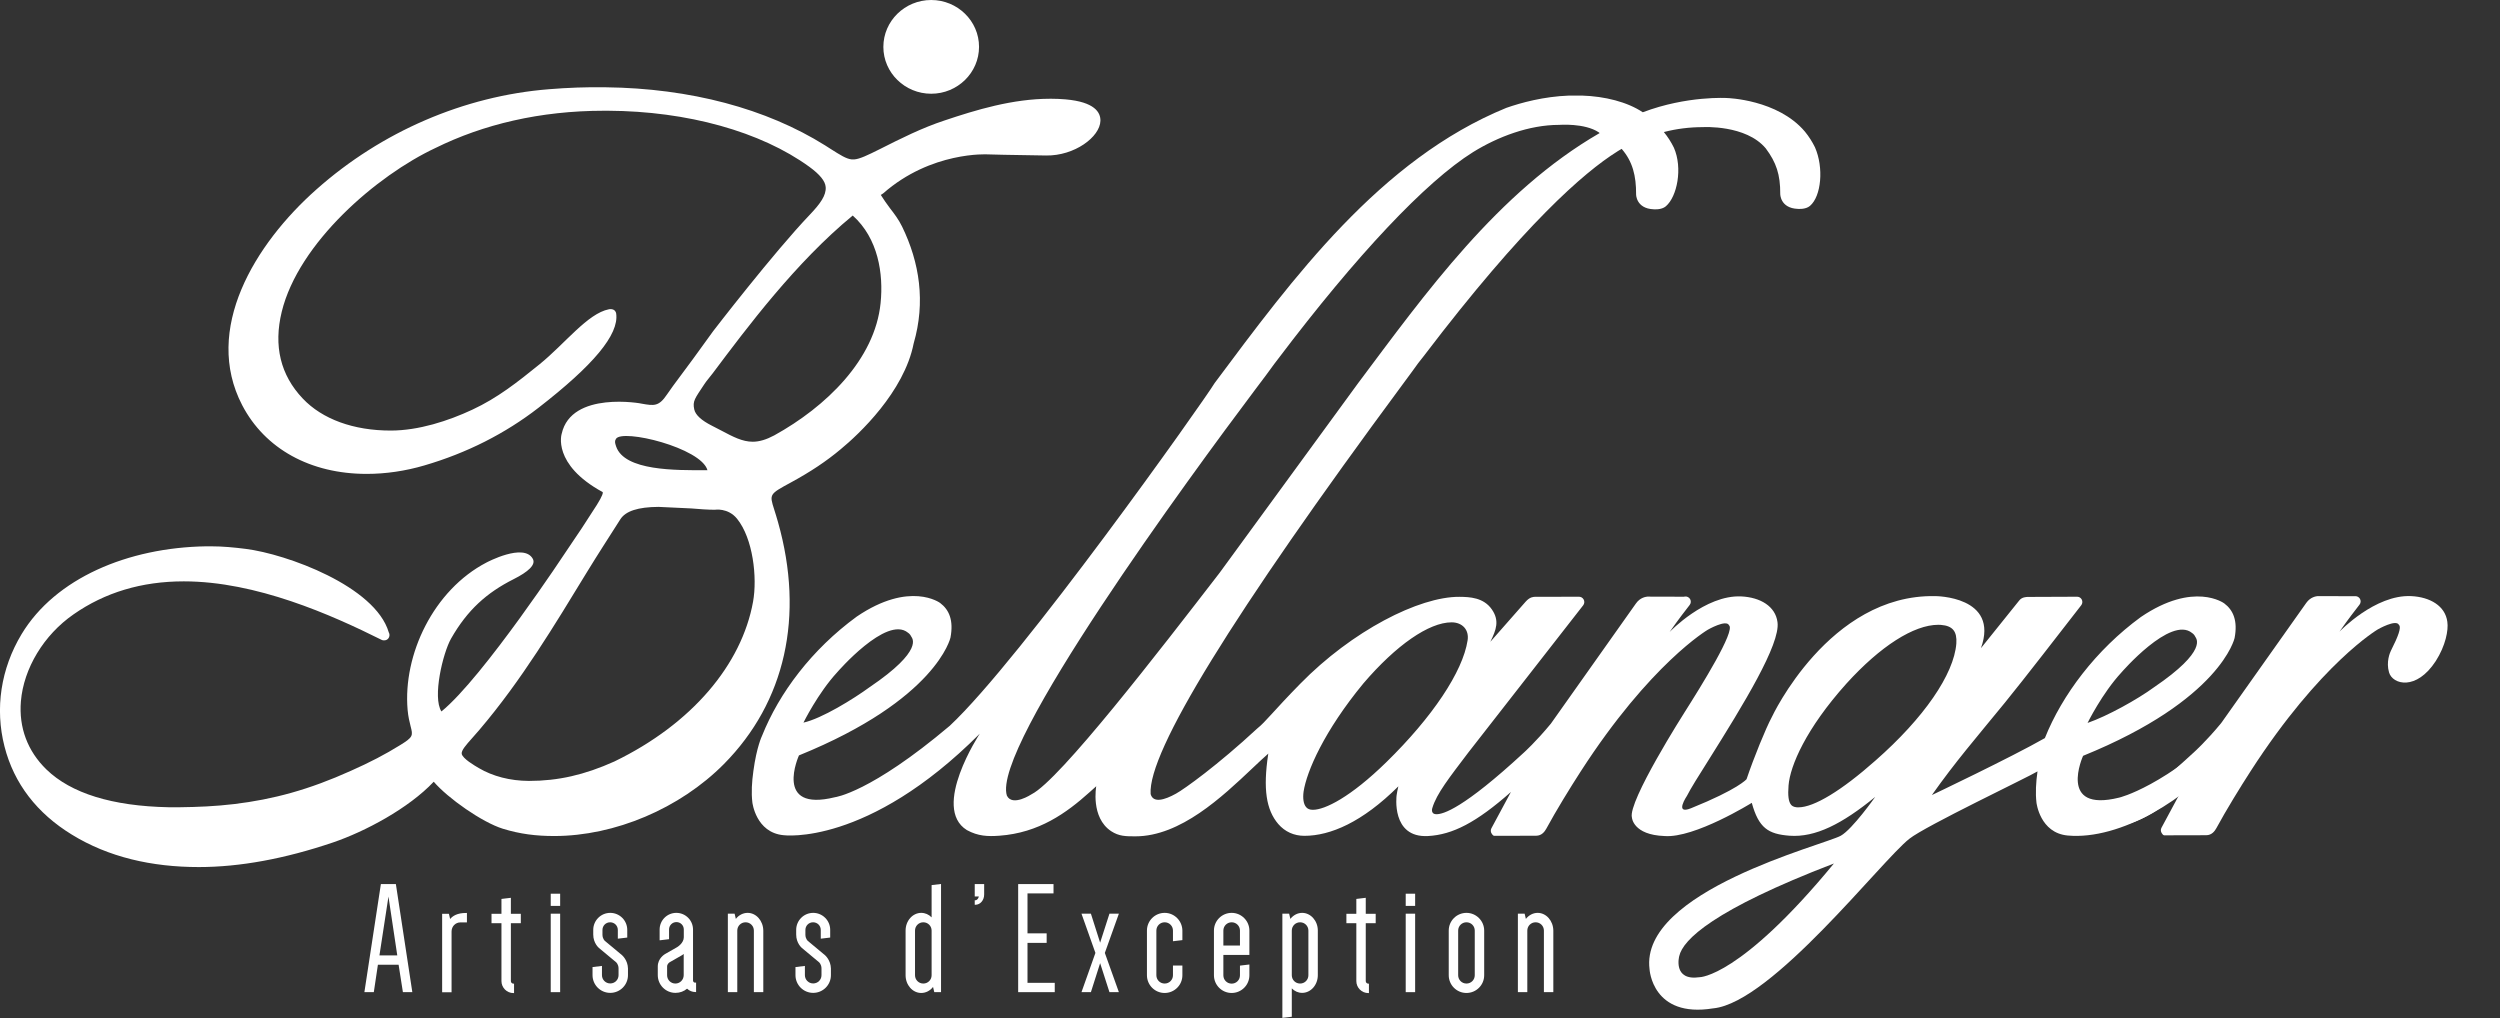 <?xml version="1.0" encoding="UTF-8"?>
<!-- Generator: Adobe Illustrator 27.9.0, SVG Export Plug-In . SVG Version: 6.00 Build 0)  -->
<svg xmlns="http://www.w3.org/2000/svg" xmlns:xlink="http://www.w3.org/1999/xlink" version="1.1" id="Calque_1" x="0px" y="0px" viewBox="0 0 244.04 99.37" style="enable-background:new 0 0 244.04 99.37;" xml:space="preserve">
<rect x="0" y="0" width="244.04" height="99.37" fill="#333333" stroke="none"/>
<style type="text/css">
	.st0{fill:#FFFFFF;}
</style>
<g>
	<g>
		<path class="st0" d="M90.9,9.15c2.57,0,4.67-2.05,4.67-4.58C95.57,2.05,93.47,0,90.9,0c-2.57,0-4.67,2.05-4.67,4.58    C86.23,7.1,88.33,9.15,90.9,9.15z"></path>
		<path class="st0" d="M54.83,42.34c0,0-0.96,2.98,3.99,5.69c0.07,0.04,0.01,0.35-0.56,1.26c-0.97,1.53-1.96,3.03-2.95,4.47    c0,0-8.15,12.38-12.22,15.69c-0.89-1.38,0.14-5.7,0.94-7.11c1.6-2.81,3.5-4.49,6.1-5.8c1.43-0.72,2.2-1.41,1.88-1.99    c-0.87-1.59-4.52,0.36-4.52,0.36c-5.17,2.69-8.17,8.99-7.7,14.39c0.06,0.68,0.19,1.18,0.29,1.59c0.24,0.92,0.27,1.06-1.06,1.87    c-1.38,0.86-2.93,1.67-4.76,2.48c-4.1,1.85-7.58,2.79-11.4,3.25c-1.83,0.22-3.61,0.29-5.28,0.31h-1.12    c-5.51-0.11-9.53-1.36-11.93-3.69c-1.84-1.79-2.7-4.09-2.49-6.65c0.27-3.22,2.24-6.48,5.14-8.49c3.05-2.13,6.64-3.22,10.76-3.22    c7.07,0,14.4,3.26,19.31,5.71c0.08,0.04,0.17,0.06,0.24,0.05c0.31,0.01,0.53-0.23,0.53-0.52c0-0.09-0.02-0.18-0.07-0.26    c-1.32-4.51-9.98-7.65-13.97-8.15c-1.1-0.14-2.23-0.25-3.38-0.25l-0.47,0c-7.66,0.12-14.73,3.12-18.02,8.57    c-2.03,3.37-2.62,7.26-1.67,10.97c0.93,3.64,3.19,6.53,6.57,8.6c3.57,2.2,7.8,3.17,12.4,3.17c4,0,8.4-0.81,13.09-2.4    c3.12-1.06,7.38-3.32,9.84-5.93c1.38,1.61,4.72,3.96,6.75,4.59c1.69,0.52,3.25,0.71,5.01,0.71c5.92,0,12.27-2.69,16.57-7.03    c5.99-6.05,7.87-14.43,5.28-23.6c-0.14-0.5-0.27-0.91-0.38-1.26c-0.47-1.48-0.47-1.48,1.63-2.62c1.9-1.03,3.49-2.09,4.88-3.26    c1.74-1.43,6.18-5.58,7.11-10.32c1.17-4.03,0.58-7.89-1.13-11.4c-0.33-0.68-0.76-1.25-1.18-1.79c-0.33-0.43-0.58-0.81-0.9-1.3    l0.23-0.15c4.7-4.13,10.19-3.81,10.19-3.81s2.33,0.07,5.72,0.11c2.77,0.04,5.26-1.81,5.3-3.39c0.02-0.81-0.55-1.84-3.41-2.09    c-0.46-0.04-0.92-0.06-1.37-0.06l-0.13,0c-3.67,0-7.24,1.09-10.31,2.12c-2.19,0.72-4.26,1.76-6.32,2.8c-1.2,0.6-1.96,0.96-2.48,1    l-0.27,0c-0.53-0.06-1.08-0.41-2.09-1.05l-0.5-0.32C74.8,10.6,67.4,8.62,59.12,8.52c-1.86-0.03-3.72,0.04-5.54,0.19    c-8.28,0.66-16.34,4.14-22.69,9.78c-6.03,5.34-11.09,13.67-7.25,21.06c2.22,4.26,6.65,6.71,12.15,6.71c1.87,0,3.78-0.28,5.65-0.83    c4.13-1.21,7.87-3.1,11.12-5.62c5.34-4.14,7.88-7.14,7.59-9.2c-0.1-0.56-0.71-0.42-0.71-0.42c-2.08,0.41-4.27,3.34-6.77,5.37    c-2.16,1.75-4.11,3.29-6.56,4.43c-2.35,1.1-5.25,2.04-7.97,2.04c-3.63,0-6.68-1.11-8.59-3.13c-2.17-2.29-2.86-5.13-2.05-8.46    c1.64-6.73,9.27-13.31,15.02-16c4.64-2.29,10.18-3.63,16.45-3.63l0.39,0c7.75,0.04,14.91,2.04,19.64,5.47    c1.03,0.75,1.56,1.4,1.6,1.98c0.06,0.8-0.51,1.61-1.55,2.7c-3.56,3.73-9.43,11.36-9.43,11.36c-1.26,1.77-2.6,3.58-3.92,5.35    c-0.23,0.31-0.41,0.57-0.6,0.85c-0.78,1.16-1.25,1.1-2.43,0.89C62.69,39.39,55.77,38.12,54.83,42.34z M73.48,43.12    c-1.01,0-1.92-0.48-3.07-1.09c-0.29-0.15-0.59-0.31-0.91-0.47c-1.03-0.52-1.61-1.05-1.73-1.59c-0.18-0.83,0.06-1.06,0.98-2.46    c0.24-0.37,0.55-0.7,0.83-1.08c3.34-4.45,8.07-10.79,13.66-15.39c2.49,2.23,3.01,5.69,2.72,8.54    c-0.55,5.52-5.33,10.13-10.38,12.92C74.81,42.91,74.13,43.12,73.48,43.12z M67.46,49.63c0.85,0.07,1.64,0.13,2.31,0.13    c0,0,1.29-0.22,2.18,0.88c1.55,1.92,1.99,5.71,1.56,8.1c-1.11,6.13-5.96,11.92-13.53,15.59c-2.93,1.32-5.51,1.9-8.35,1.9    c-1.84-0.01-3.53-0.45-4.9-1.26c-0.39-0.23-1.58-0.92-1.66-1.39c-0.05-0.32,0.42-0.86,1.03-1.54c0.21-0.24,0.42-0.48,0.7-0.8    c4.12-4.84,7.34-10.23,10.5-15.4c1.17-1.91,2.04-3.23,3.25-5.14c0.51-0.81,1.73-1.21,3.74-1.22L67.46,49.63z M60.13,42.84    c0.6-1.01,8.32,0.87,8.93,3.06c-0.07,0-0.14,0-0.21,0c-2.81,0-7.9,0.09-8.71-2.33C60.02,43.21,59.99,43.06,60.13,42.84z"></path>
		<path class="st0" d="M164.4,58.25l-3.6-0.01c-0.13,0.02-0.68,0.07-1.1,0.66l-8.31,11.74c-1.46,1.77-2.63,2.82-2.63,2.82    c-5.95,5.5-7.89,6.02-8.53,6.02c-0.63,0-0.41-0.61-0.41-0.61c0.41-1.39,1.67-2.98,3.51-5.41l11.22-14.38    c0.12-0.16,0.14-0.38,0.04-0.56c-0.1-0.18-0.28-0.28-0.49-0.27l-4.28,0.01c-0.14,0.01-0.47,0-0.89,0.47l-3.45,3.92    c0.58-1.17,0.91-2.06,0.15-3.16c-0.81-1.17-2.17-1.22-3.16-1.23c-3.94-0.03-10.5,3.33-15.55,8.49c-2.62,2.67-3.37,3.71-4.19,4.36    c-3.87,3.59-7.13,5.92-7.93,6.36c-1.15,0.64-2.24,0.94-2.48,0.04c-0.28-4.09,7.99-17.53,24.58-39.96    c0.73-0.99,1.28-1.73,1.53-2.09c0.03-0.03,0.23-0.28,0.55-0.7c9.79-12.87,15.67-17.95,18.86-19.95l0.09-0.06    c0.12-0.07,0.24-0.15,0.37-0.22c1.07,1.23,1.42,2.63,1.41,4.45c0,0-0.01,1.38,1.71,1.45c0,0,0.76,0.08,1.19-0.29    c1.11-0.94,1.66-3.74,0.79-5.72c-0.27-0.55-0.59-1.05-0.98-1.53c1.23-0.32,2.51-0.48,3.82-0.48c0,0,4.19-0.25,6.13,2.08    c1.02,1.37,1.42,2.54,1.41,4.45c0,0-0.01,1.38,1.71,1.45c0,0,0.76,0.08,1.19-0.29c1.11-0.94,1.36-3.74,0.49-5.72    c-0.27-0.55-0.59-1.05-0.98-1.53c-2.66-3.15-7.6-3.28-7.6-3.28s-3.9-0.25-8.23,1.39c-1.51-1.01-3.7-1.56-5.94-1.63l-1.24,0    c-2.5,0.09-4.71,0.7-6.14,1.2c-12.3,5.03-20.84,16.63-28.47,26.86c-1.12,1.85-18.92,26.98-25.86,33.46    c-7.76,6.55-11.2,6.97-11.2,6.97c-6.05,1.5-3.52-4.08-3.52-4.08c13.47-5.47,14.79-11.5,14.79-11.5c0.32-1.68-0.13-2.72-1.01-3.38    c0,0-2.94-2.2-8.14,1.33c-4.38,3.2-7.57,7.44-9.25,11.65c0,0-0.52,1.05-0.84,3.43c-0.15,1.07-0.21,2.1-0.1,3.05    c0,0,0.33,2.96,3.05,3.21c0,0,8.16,1.1,19.15-9.91c0,0-4.77,7.23-1.26,9.41c1.1,0.6,2.04,0.63,3.17,0.55    c3.87-0.28,6.55-2.22,8.8-4.24c0.22-0.2,0.44-0.4,0.66-0.59c0,0-0.57,3.05,1.46,4.39c0.76,0.5,1.44,0.5,2.36,0.5    c4.4,0,8.47-3.85,11.44-6.66c0.56-0.53,1.08-1.02,1.54-1.42l-0.02,0.09c-0.5,3.35-0.2,5.4,0.99,6.79    c0.65,0.75,1.53,1.15,2.55,1.15c2.52,0,5.64-1.32,9.17-4.83c-0.08,0.32-0.13,0.61-0.17,0.87c0,0-0.57,4.18,3.07,3.98    c2.39-0.13,4.7-1.31,8.09-4.3l-1.91,3.55c-0.09,0.17-0.07,0.38,0.04,0.53c0.11,0.15,0.15,0.22,0.34,0.2l3.99-0.01    c0.55,0,0.84-0.41,1-0.7c0.96-1.77,2.3-3.95,3.34-5.56c6.82-10.57,12.42-13.85,12.42-13.85s1.81-1.04,2.07-0.43    c0.65,0.52-2.71,5.92-4.34,8.49c0,0-5.57,8.74-5.14,10.28c0,0,0.1,1.69,3.18,1.8c2.93,0.23,8.52-3.24,8.52-3.24    c0.68,2.46,1.6,3.05,3.69,3.21c2.51,0.18,5.12-1.14,8.36-3.79c0,0-2.23,3.16-3.36,3.79c-1.62,0.9-19.64,5.41-18.67,13.03    c0,0,0.25,4.8,6.22,3.82c0.01,0,0.02,0,0.02,0c5.71-0.59,16.38-14.4,19.12-16.55c1.54-1.24,11.69-6.06,12.51-6.58    c-0.15,1.07-0.21,2.1-0.1,3.05c0,0,0.33,2.96,3.05,3.21c5.12,0.47,11.84-3.62,15.3-8.05l1.08-3.27    c-6.94,6.62-11.36,7.62-11.36,7.62c-6.05,1.5-3.52-4.08-3.52-4.08c13.47-5.47,14.79-11.5,14.79-11.5    c0.32-1.68-0.13-2.72-1.01-3.38c0,0-2.94-2.2-8.14,1.33c-4.38,3.2-7.69,7.61-9.37,11.82c-3.33,1.9-11.03,5.56-11.03,5.56    c2.32-3.28,4.21-5.45,7.12-9.01c1.9-2.33,5.36-6.82,7.46-9.52c0.12-0.15,0.14-0.37,0.06-0.54c-0.09-0.18-0.26-0.29-0.46-0.29    l-4.79,0.02c-0.15,0-0.62,0-0.89,0.38l-3.71,4.62c1.83-5.09-4.47-5.08-4.47-5.08c-10.36-0.2-15.94,11.8-15.94,11.8    c-0.61,1.14-1.76,3.97-2.47,6.07c0,0-0.79,0.97-5.43,2.84c-1.66,0.67-0.39-1.21-0.39-1.21c0.34-0.68,1.17-2.01,2.14-3.54    c3.37-5.37,7-11.28,6.7-13.42c-0.2-1.55-1.68-2.42-3.53-2.51c-3.53-0.17-7,3.47-7,3.47c0.87-1.24,1.53-2.09,1.96-2.64    c0.13-0.17,0.14-0.39,0.04-0.57c-0.11-0.18-0.31-0.28-0.52-0.25 M128.16,79.05c-0.3,0-0.51-0.08-0.66-0.26    c-0.25-0.29-0.34-0.83-0.25-1.51c0.3-1.98,2.02-5.94,5.84-10.57c3.19-3.73,6.4-5.96,8.61-5.96c0.52,0,0.96,0.18,1.25,0.51    c0.28,0.32,0.39,0.77,0.31,1.26c-0.47,3.05-3.44,7.49-7.93,11.88C131.82,77.83,129.33,79.05,128.16,79.05z M156.07,12.92    c0.05,0.04,0.05,0.04,0.08,0.07c-9.94,5.74-17.05,15.7-23.56,24.39l-13.54,18.54c-5.84,7.57-15.61,20.24-18.35,21.61    c0,0-1.87,1.24-2.41,0.14c-1.54-4.71,17.94-31.27,24.14-39.51c0.94-1.25,1.65-2.19,1.97-2.65c0.03-0.03,0.16-0.2,0.39-0.51    c7.64-10.1,14.38-17.26,19-20.15c2.42-1.5,5.48-2.66,8.39-2.66C152.19,12.19,154.68,11.99,156.07,12.92z M163.92,93.33    c0.36-1.6,3.33-4.52,15.1-9.04c-9.14,11.1-13.1,11.1-13.1,11.1C163.26,95.78,163.92,93.33,163.92,93.33z M190.97,62.81    c-0.23,3.02-3.18,7.29-7.88,11.42c-3.34,2.96-6.02,4.58-7.54,4.58l-0.13,0c-0.35-0.03-0.5-0.15-0.58-0.25    c-0.25-0.29-0.33-0.91-0.25-1.88c0.15-1.93,1.71-5.56,5.65-9.95c3.31-3.65,6.58-5.74,8.97-5.74c0.09,0,0.17,0,0.26,0.01    C190.61,61.09,191.05,61.63,190.97,62.81z M244.04,81.61 M29.01,81.61 M210.25,67.1c-1.6,1.17-4.55,2.81-6.47,3.47    c0,0,1.41-2.87,3.29-4.91c0,0,4.82-5.59,6.91-3.87c0,0,0.21,0.12,0.33,0.39C214.35,62.31,215.6,63.47,210.25,67.1z M84.9,67.07    c-1.6,1.17-4.68,3.07-6.47,3.47c0,0,1.41-2.87,3.29-4.91c0,0,4.82-5.59,6.91-3.87c0,0,0.21,0.12,0.33,0.39    C89.01,62.28,90.26,63.44,84.9,67.07z"></path>
		<path class="st0" d="M232.11,61.44c0,0,1.81-1.04,2.07-0.43c0.26,0.21-0.11,1.17-0.74,2.41l0,0c0,0,0,0,0,0.01    c-0.01,0.02-0.02,0.04-0.03,0.05c-0.12,0.24-0.5,1.14-0.2,2.16c0.35,1.19,2.66,1.81,4.56-1.11c0.96-1.5,1.25-3.02,1.13-3.83    c-0.2-1.55-1.68-2.42-3.53-2.51c-3.53-0.17-7,3.47-7,3.47c0.87-1.24,1.53-2.09,1.96-2.64c0.13-0.17,0.14-0.39,0.04-0.57    c-0.11-0.18-0.31-0.28-0.52-0.25l-0.02,0l-3.6-0.01c-0.13,0.02-0.68,0.07-1.1,0.66l-8.31,11.74c-1.46,1.77-2.63,2.82-2.63,2.82    c-5.95,5.5-7.89,6.02-8.53,6.02l-0.56,1.4c2.39-0.13,4.41-0.58,7.8-3.57l-1.91,3.55c-0.09,0.17-0.07,0.38,0.04,0.53    c0.11,0.16,0.15,0.22,0.34,0.2l3.99-0.01c0.55,0,0.84-0.41,1-0.7c0.96-1.77,2.3-3.95,3.34-5.56    C226.51,64.72,232.11,61.44,232.11,61.44z"></path>
	</g>
	<g>
		<path class="st0" d="M38.64,86.3h-1.46l-1.61,10.55h0.92l0.4-2.68h2.02l0.42,2.68h0.92l-1.6-10.51L38.64,86.3z M38.78,93.26h-1.74    l0.88-5.74L38.78,93.26z"></path>
		<path class="st0" d="M43.94,89.71l-0.12-0.51h-0.66v7.66h0.92v-5.93c0-0.5,0.38-0.89,0.87-0.89h0.63v-0.92h-0.06    C44.63,89.11,44.18,89.42,43.94,89.71z"></path>
		<path class="st0" d="M49.87,87.64l-0.92,0.11v1.45h-0.97v0.92h0.97v5.65c0,0.64,0.52,1.17,1.17,1.17h0.06v-0.92h-0.06    c-0.14,0-0.25-0.11-0.25-0.25v-5.65h0.97v-0.92h-0.97V87.64z"></path>
		<rect x="53.76" y="89.19" class="st0" width="0.92" height="7.66"></rect>
		<rect x="53.76" y="87.24" class="st0" width="0.92" height="1.19"></rect>
		<path class="st0" d="M60.72,93.24l-1.67-1.39c-0.01-0.01-0.24-0.21-0.24-0.61v-0.46c0-0.42,0.33-0.75,0.75-0.75    c0.42,0,0.75,0.33,0.75,0.75v0.85l0.92-0.11v-0.75c0-0.92-0.75-1.66-1.66-1.66c-0.92,0-1.66,0.75-1.66,1.66v0.46    c0,0.84,0.54,1.29,0.56,1.31l1.67,1.39c0.01,0.01,0.24,0.21,0.24,0.61v0.65c0,0.45-0.36,0.81-0.81,0.81    c-0.45,0-0.81-0.36-0.81-0.81v-0.9l-0.92,0.11v0.79c0,0.95,0.77,1.73,1.73,1.73c0.95,0,1.73-0.77,1.73-1.73v-0.65    C61.28,93.72,60.74,93.26,60.72,93.24z"></path>
		<path class="st0" d="M67.65,95.71v-4.97c0-0.9-0.73-1.63-1.63-1.63s-1.63,0.73-1.63,1.63v1.05l0.92-0.11v-0.95    c0-0.4,0.32-0.72,0.72-0.72s0.72,0.32,0.72,0.72v0.76c0,0.58-0.63,0.95-0.64,0.96l-1.19,0.68c-0.03,0.02-0.71,0.41-0.71,1.21v0.85    c0,0.95,0.77,1.73,1.73,1.73c0.43,0,0.83-0.15,1.13-0.41c0.22,0.21,0.51,0.33,0.82,0.33h0.06v-0.92h-0.06    C67.75,95.94,67.65,95.84,67.65,95.71z M65.93,96.01c-0.45,0-0.81-0.36-0.81-0.81v-0.85c0-0.27,0.24-0.41,0.25-0.42l1.19-0.68    c0,0,0.09-0.05,0.18-0.13v2.07C66.74,95.65,66.37,96.01,65.93,96.01z"></path>
		<path class="st0" d="M72.98,89.11c-0.44,0-0.87,0.22-1.15,0.59l-0.12-0.51h-0.66v7.66h0.92v-6.01c0-0.45,0.36-0.81,0.81-0.81    c0.45,0,0.81,0.36,0.81,0.81v6.01h0.92v-6.01C74.5,89.89,73.82,89.11,72.98,89.11z"></path>
		<path class="st0" d="M80.53,93.24l-1.67-1.39c-0.01-0.01-0.24-0.21-0.24-0.61v-0.46c0-0.42,0.33-0.75,0.75-0.75    c0.42,0,0.75,0.33,0.75,0.75v0.85l0.92-0.11v-0.75c0-0.92-0.75-1.66-1.66-1.66c-0.92,0-1.66,0.75-1.66,1.66v0.46    c0,0.84,0.54,1.29,0.56,1.31l1.67,1.39c0.01,0.01,0.24,0.21,0.24,0.61v0.65c0,0.45-0.36,0.81-0.81,0.81    c-0.45,0-0.81-0.36-0.81-0.81v-0.9l-0.92,0.11v0.79c0,0.95,0.77,1.73,1.73,1.73c0.95,0,1.73-0.77,1.73-1.73v-0.65    C81.09,93.72,80.55,93.26,80.53,93.24z"></path>
		<path class="st0" d="M90.94,89.55c-0.27-0.28-0.63-0.44-1.01-0.44c-0.84,0-1.53,0.77-1.53,1.73v4.36c0,0.95,0.68,1.73,1.53,1.73    c0.44,0,0.87-0.22,1.15-0.59l0.12,0.51h0.66V86.29l-0.92,0.11V89.55z M90.13,96.01c-0.45,0-0.81-0.36-0.81-0.81v-4.36    c0-0.45,0.36-0.81,0.81-0.81c0.45,0,0.81,0.36,0.81,0.81v4.36C90.94,95.65,90.58,96.01,90.13,96.01z"></path>
		<path class="st0" d="M95.15,87.51h0.4c-0.03,0.19-0.18,0.37-0.34,0.37h-0.06v0.44h0.06c0.48,0,0.86-0.44,0.86-1V86.3h-0.92V87.51z    "></path>
		<polygon class="st0" points="100.3,92.04 102.17,92.04 102.17,91.11 100.3,91.11 100.3,87.21 102.84,87.21 102.84,86.3     99.39,86.3 99.39,96.85 102.96,96.85 102.96,95.94 100.3,95.94   "></polygon>
		<polygon class="st0" points="108.3,89.19 107.39,92.02 106.49,89.19 105.57,89.19 106.93,93.02 105.57,96.85 106.49,96.85     107.39,94.02 108.3,96.85 109.22,96.85 107.85,93.02 109.22,89.19   "></polygon>
		<path class="st0" d="M113.69,89.11c-0.95,0-1.73,0.77-1.73,1.73v4.36c0,0.95,0.77,1.73,1.73,1.73c0.95,0,1.73-0.77,1.73-1.73    v-0.95h-0.92v0.95c0,0.45-0.36,0.81-0.81,0.81c-0.45,0-0.81-0.36-0.81-0.81v-4.36c0-0.45,0.36-0.81,0.81-0.81    c0.45,0,0.81,0.36,0.81,0.81v1.04l0.92-0.11v-0.93C115.41,89.89,114.64,89.11,113.69,89.11z"></path>
		<path class="st0" d="M120.23,89.11c-0.95,0-1.73,0.77-1.73,1.73v4.36c0,0.95,0.77,1.73,1.73,1.73c0.95,0,1.73-0.77,1.73-1.73    v-1.05l-0.92,0.11v0.95c0,0.45-0.36,0.81-0.81,0.81c-0.45,0-0.81-0.36-0.81-0.81v-1.99h2.54v-2.38    C121.96,89.89,121.18,89.11,120.23,89.11z M120.23,90.03c0.45,0,0.81,0.36,0.81,0.81v1.46h-1.62v-1.46    C119.42,90.39,119.78,90.03,120.23,90.03z"></path>
		<path class="st0" d="M127.11,89.11c-0.44,0-0.86,0.22-1.15,0.59l-0.12-0.51h-0.66v10.17l0.92-0.11v-2.77    c0.27,0.28,0.63,0.44,1.01,0.44c0.84,0,1.53-0.77,1.53-1.73v-4.36C128.64,89.89,127.95,89.11,127.11,89.11z M126.91,90.03    c0.45,0,0.81,0.36,0.81,0.81v4.36c0,0.45-0.36,0.81-0.81,0.81c-0.45,0-0.81-0.36-0.81-0.81v-4.36    C126.1,90.39,126.46,90.03,126.91,90.03z"></path>
		<path class="st0" d="M133.32,87.64l-0.92,0.11v1.45h-0.97v0.92h0.97v5.65c0,0.64,0.52,1.17,1.17,1.17h0.06v-0.92h-0.06    c-0.14,0-0.25-0.11-0.25-0.25v-5.65h0.97v-0.92h-0.97V87.64z"></path>
		<rect x="137.22" y="87.24" class="st0" width="0.92" height="1.19"></rect>
		<rect x="137.22" y="89.19" class="st0" width="0.92" height="7.66"></rect>
		<path class="st0" d="M143.15,89.11c-0.95,0-1.73,0.77-1.73,1.73v4.36c0,0.95,0.77,1.73,1.73,1.73c0.95,0,1.73-0.77,1.73-1.73    v-4.36C144.88,89.89,144.1,89.11,143.15,89.11z M142.34,90.84c0-0.45,0.36-0.81,0.81-0.81c0.45,0,0.81,0.36,0.81,0.81v4.36    c0,0.45-0.36,0.81-0.81,0.81c-0.45,0-0.81-0.36-0.81-0.81V90.84z"></path>
		<path class="st0" d="M150.1,89.11c-0.44,0-0.86,0.22-1.15,0.59l-0.12-0.51h-0.66v7.66h0.92v-6.01c0-0.45,0.36-0.81,0.81-0.81    c0.45,0,0.81,0.36,0.81,0.81v6.01h0.92v-6.01C151.62,89.89,150.94,89.11,150.1,89.11z"></path>
	</g>
</g>
</svg>
